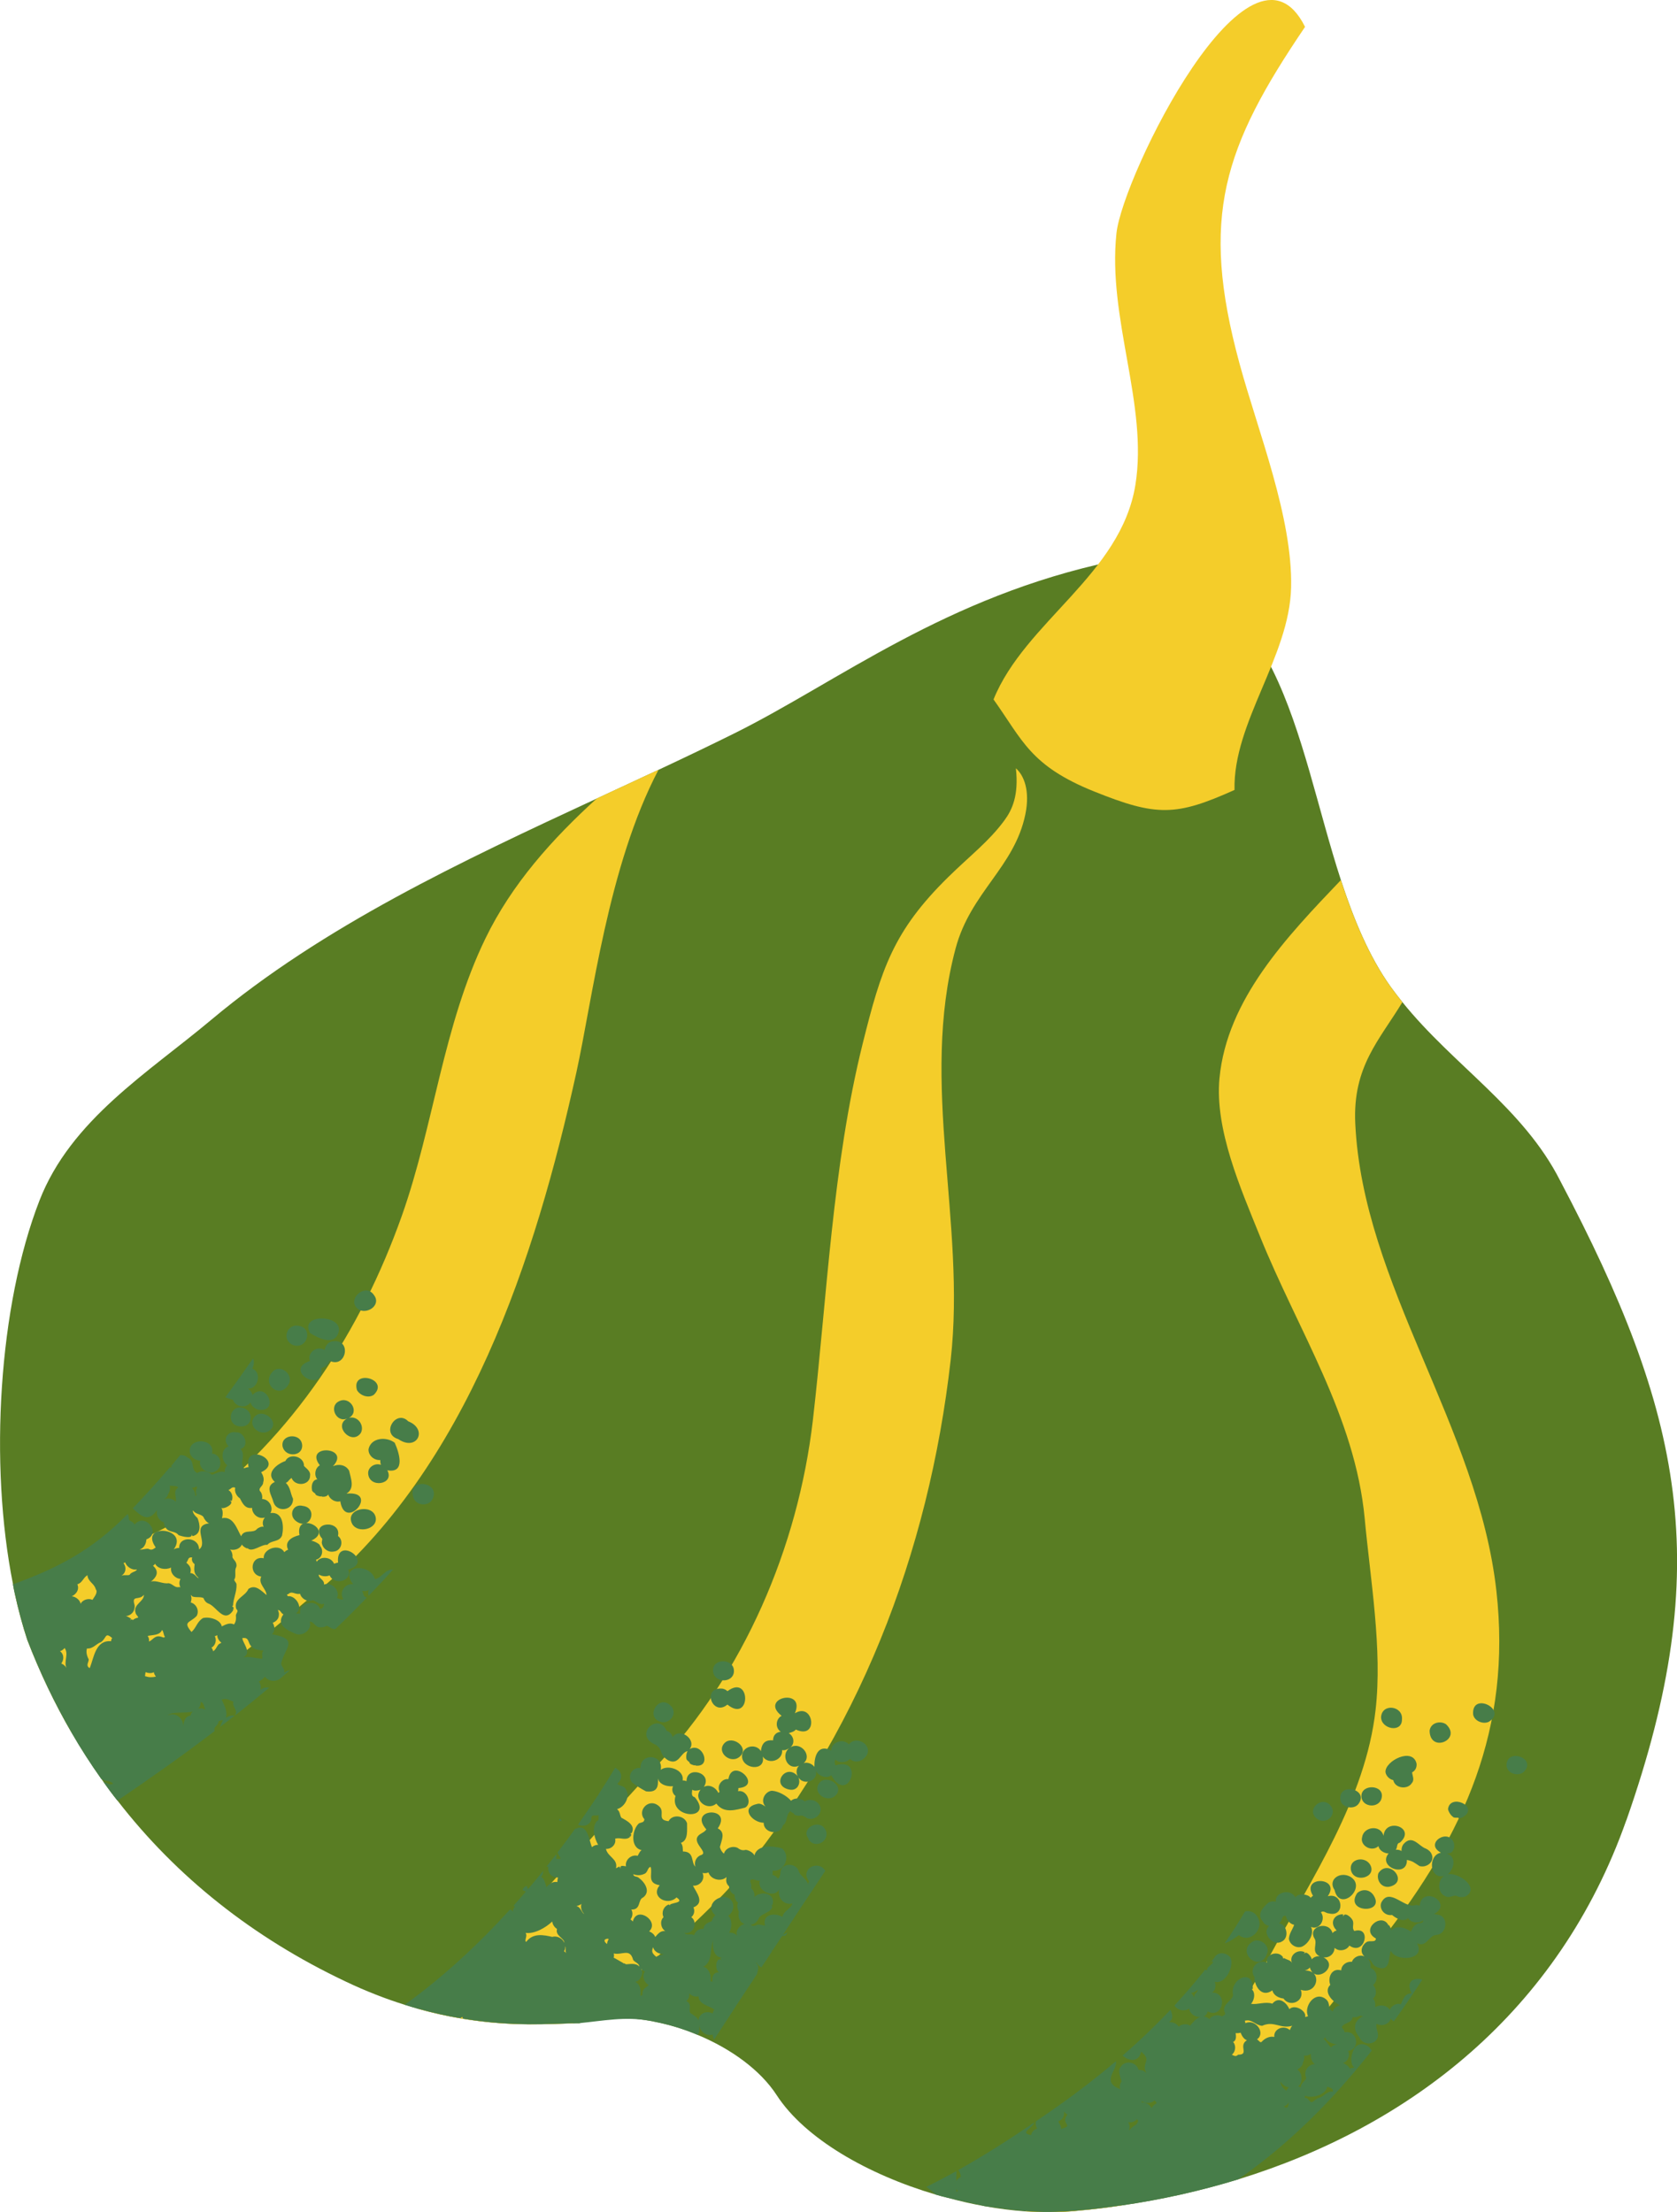 <?xml version="1.0" encoding="UTF-8"?> <svg xmlns="http://www.w3.org/2000/svg" id="Layer_2" viewBox="0 0 610.35 805.25"><defs><style> .cls-1 { fill: #477d49; } .cls-2 { fill: #f4cd2a; } .cls-3 { fill: #597d23; } </style></defs><g id="Layer_3"><g><path class="cls-3" d="M591.9,662.58c-24.67,70.02-79.18,111.59-141.23,130.71-13.81,4.24-27.96,7.39-42.29,9.48h-.04c-5.21.79-10.47,1.44-15.69,1.88-.71.11-1.36.16-2.06.23-3.89.36-7.99.38-12.12.25-.62-.03-1.25-.03-1.81-.09-1.2-.05-2.38-.01-3.56-.11-4.87-.34-9.81-.97-14.79-1.88,0,0-.08-.03-.12-.04-4.4-.76-8.85-1.8-13.23-3.01-1.46-.33-2.93-.74-4.4-1.16-24.72-7.3-47.59-20.37-57.87-36.18-5.97-9.2-16.69-16.91-28.69-21.91-5.13-2.18-10.45-3.79-15.79-4.83-.53-.14-1.04-.23-1.55-.31-9.17-1.65-18.19-1.53-25.8.86-.71-.02-1.49.02-2.35.04-8.28.19-22.05,1.31-40-1.67-.35-.03-.68-.1-1.02-.17-4.75-.79-9.8-1.91-15.08-3.38-1.67-.49-3.38-.99-5.08-1.53-6.81-2.13-13.98-4.88-21.53-8.48-33.75-15.98-61.59-38.14-83.03-65.85-1.79-2.23-3.5-4.53-5.16-6.9-.25-.31-.46-.61-.69-1h-.04c-3.83-5.42-7.46-11.03-10.82-16.87-6.16-10.62-11.55-21.91-16.11-33.76-1.75-5.32-3.28-11.01-4.58-16.98-.22-1.06-.47-2.14-.63-3.23-8.75-43.74-5.23-101.42,9.61-139.65,11.44-29.44,39.53-46.53,62.49-65.79,40.77-34.16,91.06-57.7,140.37-80.59,7.54-3.5,15.02-6.97,22.47-10.45,9.37-4.39,18.63-8.82,27.74-13.34,37.68-18.75,76.7-49.78,137.79-62.63,60.9,2.39,66.13,64.76,82.83,116.14,4.67,14.27,10.2,27.73,18.09,38.8,1.4,1.92,2.82,3.8,4.3,5.62,18.52,23.02,43.98,38.47,57.39,64.97,44.58,84.6,56.67,140.09,24.1,232.83Z"></path><path class="cls-2" d="M449.31,287.55c-.6-24.54,20-48.43,20.59-73.7.59-25.57-12.07-56.82-18.8-81.61-14.51-53.38-5.74-78.73,23.88-122.46-19.95-40.03-66.41,54.32-68.64,75.11-3.33,31.07,11.61,62.5,6.88,91.67-5.28,32.55-40.2,49.8-51.62,78.04,10.59,14.84,13.33,24.13,36.59,33.49,22.77,9.17,29.83,9.03,51.13-.55Z"></path><path class="cls-2" d="M502.81,706.24c-23.92,30.6-43.31,56.44-74.07,80.86-5.88,4.66-12.79,10.12-20.37,15.67h-.04c-5.89.91-11.83,1.6-17.75,2.11-5.56.5-11.44.49-17.48.06,7.71-4.11,15.07-8.26,20.91-12.7,28.46-21.67,51.16-48.88,68.12-80.27,15.18-28.06,34.84-57.12,38.52-89.56,2.53-22.11-1.91-47.44-3.96-69.65-3.52-37.31-24.26-68.32-38.27-103.11-6.79-16.85-16.39-38.53-14.58-57.25,2.78-28.67,24.39-51.31,44.17-72.03,4.67,14.27,10.2,27.73,18.09,38.8,1.4,1.92,2.82,3.8,4.3,5.62-8.23,13.67-18.13,23.36-17.15,44.12,2.75,58.77,44.68,110.26,51.37,170.22,5.61,50.11-11.71,88.6-41.82,127.12Z"></path><g><path class="cls-1" d="M453.13,695.77c-2.33,3.97-4.82,7.83-7.43,11.6,1.85-.57,3.77-1.93,5.19-2.98,4.06,3.26,9.31-2.32,6.92-6.3-.91-2.09-2.96-2.73-4.68-2.33Z"></path><path class="cls-1" d="M522.65,704.3c4.05-.03,4.81-7.04.43-7.35-.31-.15-.87-.21-1.23-.2,7.36-3.88-4.17-10.78-5.19-3.05-.41-.23-1.27-.35-1.68-.22-3.83,1.33-9.28-6.67-12.24-.96-.93,2.28,1.19,4.99,3.91,4.54,1.32,1.13,4.06,2.8,5.8,1.15,1.18,1.8,4.04,2.07,5.57.76-.13,1.03-.7.97-1.64,1.09-1.49.43-2.37,1.79-2.87,3.09-1.98-1.54-5.46-2.52-7.21-.43.03-.62-.4-1.44-.76-1.97l-.17.12c-2.43-5.06-10.51,1.57-4.6,4.74-.05,1.69-2.34.54-3.42,1.33-1.68,1.08-2.63,3.58-.73,5.22-1.82-.85-4.04.26-4.58,1.96-1.98-.24-3.86,1.18-3.9,3.1-3.68-1.05-4.96,2.91-3.98,5.27-2.7,2.61.97,6.4,3.7,7.47-1.25.11-2.47,1.03-2.78,2.18-2.02-.92-.73-2.81-2.4-4.33-4.05-3.47-8.35,2.59-6.6,6.11-.5,0-1.27.68-1.02-.17.05-1.96-3.86-4.3-5.81-2.41-.58-1.68-3.55-5.18-6.18-2-2.62-.86-5.36.44-7.74.06,1.06-1.25,1.61-3.48.62-4.9-.21-.16-.52-.58,0-.5.26-7.9-8.57-3.64-7.16,2.28-.4,2.2-4.64,3.42-2.84,6.65-.21.6-.72.78-1.26,1.05-1.22-.87-3.91-.37-4.43.98-.53-.41-1.65-1.06-2.35-.99.86-.15,1.55-.99,1.58-1.83,5.61,2.97,7.64-6.92,1.61-6.85,1.3-.76,1.53-2.61,1-3.92,3.9,1.04,7.05-5.46,5.81-8.63-1.12-1.82-3.97-2.41-5.47-.81-.6.83-1.18,1.61-1.77,2.4.28-.17.53-.36.75-.6.32,1.55-2.23,1.79-2.12,3.53-.23-.12-.45-.25-.66-.32-3.58,4.51-7.33,8.87-11.22,13.09,1.03,1.57,3.39,2.39,5.37,1.09.21,1.87,2.24,3.25,4.11,3.04-1.55.45-2.81,2.03-3.75,3.19-1.13-.88-3.2-.61-4.16.36-.92-1.22-1.86-1.63-3.56-1.64,1.77-1.09,1.25-2.98.57-4.52-5.53,5.85-11.36,11.42-17.44,16.68,2.24,2.08,5.92,2.63,6.74-1.44,4.19,3.47-.01,3.68,1.88,7.79-.68-.77-1.78-1.2-2.79-1.15-.78-2.92-5-3.71-6.58-.97-1.17,1.3.16,4.09.38,5.25-.63.77-.81,1.83-.46,2.76-7.21-2.76-.9-6.87-1.6-10.16-6.66,5.64-13.59,11.01-20.72,16.04-2.75,1.97-5.56,3.87-8.38,5.81-.21.87,0,1.93.48,2.64-1.06.35-2.12,1.2-2.21,2.38-4.37-.75.3-2.41,1.21-4.66-8.87,6.04-18.15,11.99-27.74,17.38.53.81.92,1.49.92,2.52-.73.29-1.32.84-1.64,1.5l.04-3.62c-3.61,1.98-7.28,3.9-10.92,5.74,1.18.86,2.3,1.78,3.39,2.79,5.82,1.74,11.86,2.71,17.64,4.17.04.01.12.04.12.04,11.39,1.34,17.77,3,34.33,1.59,5.22-.44,10.48-1.09,15.69-1.89h.04c14.33-2.08,28.48-5.22,42.29-9.46,18.66-12.94,34.54-28.99,48.57-46.85-1.01-2.01-3.78-3.33-5.83-1.43-1.47,1.65-2.5,5.92-.49,7.64-.54,0-1.28.19-1.69.36-.28-1-1.55-1.61-2.42-2.09,1.78-.46,2.66-2.76,1.84-4.39,4.58-.53,3.45-7.65-1.25-6.76-.12-.67-.63-1.29-1.08-1.81.73-1.86,3.64-1.3,3.97-3.7.75.17,1.78.03,2.37-.48l.09.12c.35-.37.88.04,1.34.01-3.51,1.7-3.78,4.84-1.31,7.67,1,2.82,5.29,3,6.5.41.83-1.87-.74-3.44-.28-5.3,1.96,1.08,4.67.13,5.16-1.94.25.45.68.77,1.12,1.06,3.56-4.96,7.02-10.05,10.38-15.22-2.72-.85-6.26.31-3.89,5.03-2.64-.02-3.11,2.25-3.94,3.98-1.51-.7-3.44.61-4.05,1.97-1.04-1.8-3.72-1.96-5.34-.91.29-.98.04-2.45-.74-3.17,1.52-1.14,1.33-3.58.04-4.92,1.95-1.48,1.74-5.28-.97-6.26.25-1.12-.11-2.55-1-3.35,1.48.24,1.5,2.27,3.03,2.93,5.49,2.44,4.4-3.37,5.4-5.76,1.83,4.05,12.47,3.41,9.73-2.29l-.2.06c.38-.05.07-.34,0-.54,3.46,1.69,4.19-2.77,6.93-3.03ZM434.71,726.62c-.03.08-.04.26-.1.42-.36-.66-.46-1.01-1.1-1.64.91-.04,1.68-.45,2.36-1.11.33.61-1.25,1.41-1.17,2.33ZM348.04,797.83l.03-.98c.14.23.33.47.57.69-.22.1-.38.18-.59.29ZM386.17,774.93c.23-1.31-1.05-2.02-.85-2.85,1.45-.44,2.24-2.19,1.9-3.43.27.27.94.91,1.29,1.07-2.87,3.5,2.8,3.84-2.34,5.21ZM413.59,773.28c-.96.57-2.09,1.39-2.75,2.37.39-.99.35-2.17-.22-3.13,1.15.17,2.4-.2,3.11-1.08,1.03.53.23,1.16-.14,1.84ZM415.54,765.29l.03-.48c1.48,1.05,3.48.84,4.67-.27.17.42.97.7.54,1.17-.66.35-1.27.95-1.66,1.67-.63-1.29-2.15-2.22-3.59-2.09ZM468.97,765.41l.14-.4c-.23,1.18-.17,3.08-1.86,1.74.71-.25,1.32-.71,1.72-1.34ZM448.34,747.95c1.63-1.46,1.4-3.65.45-4.69,1.29-.5,1.06-2.15.94-3.22.59.11,1.21.01,1.8-.14.43,1.09,1.09,2.31,2.28,2.76-3.26,2.02,1.05,5.26-3.21,5.26-.83.84-1.31.4-2.25.03ZM469.45,738.96c-2.22-2.02-6-.42-5.66,2.49-1.71-.37-3.45.51-4.54,1.71-.61.73-1.2-.68-1.79-.8,3.38-2.38-.62-7.67-4.2-5.9-.06-.34-.06-.6-.23-.89,2.6-.76,3.87,1.65,6.33,1.83,4.33-2,6.61,1.26,10.96-.02-.34.33-.75,1.13-.86,1.59ZM465.95,757.9c.08.03.21.03.29.06.67,1.04,1.74,1.72,2.86,1.84-.37.28-.77.81-.93,1.25-1.23-.87-1.79-1.7-2.23-3.15ZM475.39,756.32c.02.99-2.29,2.08-1.92,3.6-.28-.23-.63-.4-.99-.52.97-.61,1.32-2.01,1.19-3.05l-.05.03c.15-.57-.1-2.05-1.48-3.12,1.09-.43,1.96-1.39,2.12-2.63.4-.63.53-1.66.34-2.4.79.18,1.84-.13,2.46-.63.01,1.13.14,2.97,1.53,3.76-2.41-.03-4.31,2.59-3.2,4.95ZM483.03,759.54c1.12.52,2.14.43,2.11,1.81-2.3-.35-3.38,2.11-5.49,2.37-1.88,1.01-2.05,2.57-3.71.2-.23-.12-.83-.33-1.1-.33.1-.15.17-.61.13-.76,2.68,1.2,7.75-.46,8.05-3.28ZM486.88,744.13c-.87.06-1.9.42-2.4,1.1-1.2-.82-1.49-2.18-2.78-2.98l.05-.03c.17-.12.49-.5.61-.73.17,1.58,2.99,2.78,4.52,2.64Z"></path><path class="cls-1" d="M473.65,771.12c0-.3-.1-.52-.16-.78.37,0,.94-.17,1.27-.32-.1.59,1.4,1.33,1.01,1.77-.52-.57-1.43-.62-2.12-.66Z"></path><path class="cls-1" d="M499.08,732.77c-.05.48-.1.78.02,1.36-.39-.2-1.25-.44-1.68-.45.78-.22,1.2-.89,1.8-1.33l-.14.42Z"></path><path class="cls-1" d="M494.19,727.51s-.17.05-.2.09l.14-.25s.17.12.06.16Z"></path><path class="cls-1" d="M491.31,720.82c1.57-.24,3.76.87,2.24,2.3-.78-.71-1.23-2.02-2.44-2.35l.2.05Z"></path><path class="cls-1" d="M489.47,729.98v.21c-.21-.08-.41-.15-.65-.2l.71-.16-.05.15Z"></path><path class="cls-1" d="M450.39,753.99c.14.09.29.11.43.18-.44.3-1.04.43-1.5.89.04-.51.27-1.12.72-1.41.13.1.21.25.35.34Z"></path><path class="cls-1" d="M418.49,755.89c-.09.11-.18.22-.32.27-.09-.28-.22-.55-.37-.8.21.21.44.38.7.54Z"></path><path class="cls-1" d="M438.52,776.7c.35.07.94.1,1.28,0-1.52,1.44-3.09,3.78-2.21,5.92-.17-.06-.47-.18-.66-.17,0-2.81-1.15-3.89,1.59-5.75Z"></path><path class="cls-1" d="M398.98,774.69c-1.38-.35-2.94.26-3.67,1.29-.09-.58-.38-1.49-.83-1.93,1.46.57,3.38-.05,4.15-1.31-.07.56,0,1.24.36,1.95Z"></path><path class="cls-1" d="M364.41,788.1c0,.37.06.7.15,1.03-.6-.49-1.58-.58-.91-1.41.16.12.57.31.77.38Z"></path><path class="cls-1" d="M389.67,796.81c-1.06.47-1.89-.53-2.99-.46.15-.14.13-.36.2-.54,1.36.04,6.5.44,2.79,1Z"></path><path class="cls-1" d="M379.68,795.87c-.21.26-.47.38-.82.41.28-.11.53-.26.82-.41Z"></path><path class="cls-1" d="M376.64,797.31c-.19.28-.45.44-.8.32-.02-.76.91-.79,1.57-.88-.27.17-.56.32-.77.56Z"></path><path class="cls-1" d="M368.2,791.84c-.33.14-.66.29-.94.51-.03-.16-.07-.51-.15-.66.36.14.72.22,1.09.15Z"></path><path class="cls-1" d="M382.84,787.02c-.55.48-.92,1.27-1.1,1.94-.58-.81-.15-2.5.8-2.89.04.1.11-.02.18-.04-.03.34.45.81.13.99Z"></path><path class="cls-1" d="M422.27,793.83c.19.82.75,1.94,1.52,2.41-1.76,1.5-2.68-4.62-1.52-2.41Z"></path><path class="cls-1" d="M416.13,780.67c.24-.12.36-.41.6-.49-.15.62-1.33,2.52-2.1,1.88.62-.32,1.16-.78,1.5-1.39Z"></path><path class="cls-1" d="M389.07,782.24c.23.09.46.15.7.2-.89.2-1.26,1.14-2.01.37.4-.05,1-.32,1.31-.57Z"></path><path class="cls-1" d="M450.29,779.77s0-.02,0-.03h.04s-.04.03-.04.03Z"></path><polygon class="cls-1" points="426.64 781.84 426.68 781.75 426.73 781.83 426.64 781.84"></polygon><path class="cls-1" d="M426.48,778.99s-.02.06-.02.09l-.04-.08h.06Z"></path><path class="cls-1" d="M410.33,776.72c-.18.19-.2.46-.31.68-.14-.08-.27-.13-.4-.19.29-.15.63-.51.82-.76-.03.09-.08.18-.1.28Z"></path><path class="cls-1" d="M451.13,767.72c.47-.04,1-.13,1.45-.21.37,2.45-1.3,1.99-2.11.03.22.06.43.16.67.18Z"></path><path class="cls-1" d="M447.46,764.24c.14-.04.27-.09.41-.14,0,.1,0,.19,0,.29-.14-.06-.28-.1-.41-.14Z"></path><path class="cls-1" d="M463.37,767.61c-.22.32-1.37-.57-1.68-.86,1.19.07,1.95-.73,3.02.06-.51.19-.98.45-1.34.81Z"></path><path class="cls-1" d="M465.31,773.96c.97.15,1.93-.98,2.42-.55-.83.62-1.49,1.67-1.28,2.72-1.28-.28-1.99.65-2.94-.56.85-.33.81-1.89,1.8-1.61Z"></path><path class="cls-1" d="M453.39,760.8s.05.42-.04.4c.03-.09-.08-.32.04-.4Z"></path><path class="cls-1" d="M407.34,766.5c-.04.12-.06.39-.06.52-.5-.02-1.95-.4-1.59.51l-.2-.4c-.42.09-1.38.92-1.63.21.81-1.26,2.24-.1,3.49-.83Z"></path><path class="cls-1" d="M477.62,742.56c-.05.04-.1.1-.15.14-.1-.1-.19-.19-.3-.28.13-.15.29.09.45.14Z"></path><path class="cls-1" d="M438.09,769.76s.11.38.11.36c-.05,0-.3.1-.35.12.09-.15.17-.31.24-.48Z"></path><path class="cls-1" d="M423.38,743.93c.13-.48.14-1,.05-1.52.22.18.69.43.96.52-.44.27-.77.62-1.01,1.01Z"></path><path class="cls-1" d="M470.93,742.6c.23.13.77.4,1.04.42-.12.14-.29.46-.33.63-.36-.24-.75-.42-1.17-.53.05-.11.29-.55.28-.67l.18.15Z"></path><path class="cls-1" d="M426.13,756.86c.14.06.29.04.43.09-.25.24-.44.49-.58.73-.51-.17-.41-.98.15-.82Z"></path><path class="cls-1" d="M428.14,742.78l-.35-.15c.3-.16.54-.33.75-.51.2.31.4.58.59.76-.33-.07-.66-.11-.99-.1Z"></path><path class="cls-1" d="M519.74,696.93c.31.06.92.06,1.23,0-.7.13-1.51.37-2.06.84,0-.13.09-1.03-.02-1.12.28.12.56.18.85.28Z"></path><path class="cls-1" d="M505.63,686.78c7.44-1.64-.19-10.63-3.95-4.95-.82,2.32.91,5.42,3.95,4.95Z"></path><path class="cls-1" d="M498.73,678.86c-1.85-3.34-7.55-2.38-7.1,1.57.78,5.22,9.54,3.2,7.1-1.57Z"></path><path class="cls-1" d="M510.74,671.36c-.32.44-.72,1.26-.64,2.41-.65-.41-1.33-.51-2.11-.46.76-.88.15-2.34,1.5-2.58,6.19-5.48-5.33-9.34-5.95-2.48-1.04-4.17-7.27-3.41-7.81.57-.78,2.98,3.49,5.49,5.98,3.16.21,1.56,2.12,2.69,3.68,2.68-4.17,4.95,6.85,9.07,6.65,2.35,2.22.44,2.61.97,4.59,2.24,2.69.76,5.64-1.68,4.42-4.33-.35-.88-1.22-1.64-2.11-2.03-2.56-.82-4.96-5.41-8.2-1.54Z"></path><path class="cls-1" d="M483.26,690.22c4.91-7.06-9.99-7.59-5.38-.15-.34.2-.6.42-.84.74-.92-1.35-4.42-1.89-5.61-.14-1.6-3.43-7.67-1.84-7.05,1.56-.81-.24-1.9-.07-2.65.25-2.17,1.85-4.45,4.43-2.09,6.95.42,1,1.59,1.49,2.26,1.64-2.87,2.46,1.36,7.61,4.59,5.67,2.95-1.4,1.79-6.47-1.07-6.65,1.48-.52.84-3.08,2.59-2.69.21,1.47,1.46,2.93,3.01,3.24-.6,1.72-1.81,3.15-1.93,5.08.28,2.03,2.57,3.58,4.65,2.91,2.33-.9,4.76-4.68,3.4-7.22,3.23,1.3,5.47-2.96,3.6-5.35,1.11-.74,1.71.37,2.91.42,5.98,1.53,5.33-7.76-.4-6.24Z"></path><path class="cls-1" d="M477.28,695.31s-.04-.11.02-.14l-.02.14Z"></path><path class="cls-1" d="M485.71,687.94c1.96,8.45,12.16-1.12,5.66-4.85-3.81-2.02-8.2,1.19-5.66,4.85Z"></path><path class="cls-1" d="M504.25,645.04c.17,1.35,1.46,2.68,2.83,2.92.66,3.12,5.26,3.49,6.71,1.15,1.18-1.27.19-2.85.16-3.98,1.21-.61,1.76-1.9,1.61-3.18-1.41-6.08-11.52-.99-11.31,3.09Z"></path><path class="cls-1" d="M461.36,710.44c.36-2.5-2.44-4.72-4.93-3.97-7.47,3.71,2.65,12.66,4.93,3.97Z"></path><path class="cls-1" d="M479.59,662.23c3.13,1.96,6.87-1.5,4.99-4.55-3.15-4.76-9.86,1.22-4.99,4.55Z"></path><path class="cls-1" d="M460,687.82h0s0,0,0,0Z"></path><path class="cls-1" d="M487.79,654.76c.19,3.31,5.03,4.18,6.69,1.8,3.79-5.17-6.98-7.94-6.69-1.8Z"></path><path class="cls-1" d="M492.92,702.9c-.94-1.04-.18-2.22-.47-3.44-.22-1.42-3.34-3.85-3.52-1.76l-.14-.9c-3.27-.01-5.08,3.14-2.31,5.89-.54.13-1.17.54-1.5.96-1.28-4.62-8.95-2.56-6.7,1.72,1.57,2.07-1.37,5,2.03,6.72-1.04-.09-2.15.24-2.9,1.11-.1-1.02-2.12-3.47-2.75-1.9l.16-.71c-2.7-1.29-5.85,1.34-4.54,4.04-.44-1.19-2.16-1.29-2.89-1.9-.07.34-.79-.05-.4-.27-1.77-2.68-6.56-1.15-5.89,1.96-3.35-1.61-6.68,2.31-4.54,5.21-.07,3.07,2.52,7.78,6.53,4.86.42,1.9,2.4,2.8,4.04,2.97,2.32,3.41,7.83,1,6.3-3.16,4.76,1.56,7.03-3.58,4.71-5.96,3.08,2.01,8.54-3.15,3.55-5.86,2.24.28,3.97-1.36,4.03-3.46.42.33.93.68,1.52.8,1.55.31,3.17-.34,3.88-1.62,5.63,3.97,8.25-7.25,1.79-5.31ZM474.89,717.27c.67-.13,1.46-.57,1.83-1.12.26.94.69,1.63,1.22,2.04-.65-.58-1.69-.94-3.05-.92Z"></path><path class="cls-1" d="M470.97,715.78l-.18.05c-.04-.15-.1-.29-.15-.43.09.13.22.26.34.38Z"></path><path class="cls-1" d="M520.31,629.99c.13,8.32,11.98,3.22,5.96-2.37-2.09-1.38-5.59-.58-5.96,2.37Z"></path><path class="cls-1" d="M481.27,682.18s0,0,0,0h0Z"></path><path class="cls-1" d="M502.89,654.25c.82-4.74-7.54-4.93-7.39-.4.09,4.19,6.71,4.6,7.39.4Z"></path><path class="cls-1" d="M527.01,658.48c.19,1.03.85,2.1,1.69,2.8.03-.05.06-.07.11-.03l-.05.07c.39.45,1.38.35,1.89.31.31.58,1.82-.13,2.21-.48-.12-.09-.02-.15.07-.2l.08.1c4.86-3.75-5.25-8.18-5.99-2.57Z"></path><path class="cls-1" d="M536.14,623.97c.34,2.45,3.56,3.75,5.66,2.8,7.23-4.37-6.17-11.19-5.66-2.8Z"></path><path class="cls-1" d="M493.89,689.18c-4.75,7.34,11.17,7.62,5.68.22l-.02.02c-1.63-1.96-4.28-1.66-5.67-.24Z"></path><path class="cls-1" d="M502.64,625.04c.02,4.38,7.66,5.9,7.61.81.45-4.93-7.25-6.01-7.61-.81Z"></path><path class="cls-1" d="M548.31,642.38c-.12,3.3,4.64,4.56,6.51,2.35,4.26-4.82-6.24-8.45-6.51-2.35Z"></path><path class="cls-1" d="M527.9,675.41c-.26-.23-1.06-.56-1.38-.68h0c2.3.03,3.01-1.78,2.69-3.67-1.79-6-11.13-.06-4.77,3.32-4.83.91-4.22,9.83,1.15,8.47-2.38,1.38-2.49,6.21.37,7.34,1.45.96,2.88-.45,4.15-.1.9.6,2.18.56,3.16.28,5.71-3.04-2.45-8.96-6.35-8.12,1.79-1.53,3.1-4.89.99-6.84Z"></path></g><path class="cls-2" d="M266.22,686.3c-5.7,6.6-31.24,31.79-57.72,50.2-10.63.23-30.2,2.03-56.1-5.22,32.99-25.04,58.02-58.08,86.65-88.54,31.5-33.45,51.37-79.2,56.8-125.8,5.16-44.77,7.11-92.71,18.1-136.94,6.79-27.28,11.13-41.05,31.13-60.71,8.15-8,14.8-12.97,20.44-20.62,2.88-3.9,5.32-9.18,4.21-19.01,2.88,2.49,5.24,8.05,3.45,16.76-3.96,19.27-19.92,28.31-25.39,48.82-13.17,49.36,3.84,99.73-1.78,149.72-7.94,70.2-33.66,137.66-79.78,191.33Z"></path><g><path class="cls-1" d="M241.48,626.94c2.7-.17,4.69-2.87,3.16-5.43-4.67-6.06-10.84,4.49-3.16,5.43Z"></path><path class="cls-1" d="M263.05,614.68c-7.87-.81-3.74,10.38,1.69,5.79,8.61,6.98,8.62-11.35.02-4.87-.45-.41-.99-.76-1.71-.91Z"></path><path class="cls-1" d="M263.58,634.6c-2.99,3.37,2.61,7.88,5.85,4.64,3.32-3.25-3.01-7.82-5.85-4.64Z"></path><path class="cls-1" d="M291.32,660.94c1.23-.38,1.88.95,3.06,1.08,2.91.58,5.55-2.77,3.72-5.19-1.05-1.63-3.52-2.21-5.14-1.12-1.45-1.18-3.67-1.49-5.06-.22-1.43-1.73-4.51-3.52-6.97-3.65-2.36.17-4.45,3.53-2.3,5.77-.82-.51-2.04-1.4-3.18-.93h0c-6.15,1.32-1.71,6.75,2.5,6.81-.1,3.8,6.01,4.85,6.99.94,1.91-1.37.83-3.61,2.77-5.21,0,.35,1.03.78,1.26.93-.08.64,1.63.87,2.18.79-.05-.14.07-.13.17-.13v.13Z"></path><path class="cls-1" d="M259.5,608.16c.24,4.54,7.19,4.63,7.6.46.45-4.94-7.66-5.33-7.6-.46Z"></path><path class="cls-1" d="M304.17,653.48c3.42-3.48-3.69-8.03-6.16-4.22-2.33,3.5,3.16,7.32,6.16,4.22Z"></path><path class="cls-1" d="M242.63,630.04c-3.05-7.13-12.33,1.59-4.08,5.02,2.95,1.79,1.06,3.46,4.65,5.71,3.91,1.89,4.4-2.76,7.03-3.37-.37.73-.54,1.68-.46,2.52.05-.01.1-.01.1.05h-.09c-.05.59.77,1.19,1.18,1.5-.2.62,1.45,1.14,2.01,1.17-.02-.15.09-.12.2-.09l-.02.13c6.05.77,2.62-8.7-2.16-6.01,2.68-3.49-3.62-8.09-6.21-4.3-.16-1.1-1.03-2.03-2.14-2.34Z"></path><path class="cls-1" d="M295.89,670.97c3.1,1.18,6.11-2.21,4.51-4.98-2.25-4.23-9.28-.37-6.05,3.41l-.16.1c.18.27.67.98,1.7,1.47Z"></path><path class="cls-1" d="M254.11,653.48c.06,3.09,3.89,5.33,6.61,3.04,2.78,3.78,7.19,2.25,10.46,1.46,2.71-1.45.74-6.61-2.57-5.98.09-.38.16-.76.11-1.13,9.24-.74-2.27-11.52-3.61-3.27-1.95-.23-3.7,1.62-3.51,3.48-.01.66.65,1.24-.17,1.52-.86-1.9-3.27-3.27-5.26-2.15,3.37-5.22-6.33-7.91-6.3-2.1-.48-.19-.96-.28-1.44-.29.75-3.71-5.22-5.91-7.95-3.85,1.04-5.84-7.49-6.18-7.36-.68-3.02-.31-5.05,2.95-3.05,5.3,1.62,1.28,3.27,2.3,5.06,3.23,5.24.69,4.25-3.32,4.35-5.88-.49,3.03,2.78,4.24,5.48,4.02-.56,1.15-.22,2.72.89,3.53-2.46,8.41,14.11,9.08,7.03.47-1.47-.37-1-1.67-.94-2.74.77.57,2.2.31,3.02.01-.39.49-.73,1.09-.84,1.99Z"></path><path class="cls-1" d="M270.08,638.93c-.39,5.03,8.71,6.19,7.52.46,2.19,3.18,7.43,1.32,7.05-2.34,1.09.2,2.04-.34,2.91-.92-3.6,2.17-1.19,8.58,3.26,6.58-1,.92-1.16,2.6-.5,3.8-4.34-4.96-10.05,3.45-3.04,4.9,3.05.65,4.48-2.54,3.09-4.81,1.74,3.72,7.81,1.69,6.49-2.16.79,1.9,3.89,3.24,5.68,1.76,6.14,11.1,12.41-7.07,1.54-3.58-.34-.85-.39-1.31-.06-2.12,1.51,1.41,4.12,1.19,5.35-.29,2.76,2.93,8.07-1.19,6.13-4.46-.98-2.12-4.87-3.22-6.52-.77-2.1-2.39-6.55-.83-6.43,2.23-5.06-2.62-6.24,2.46-6.14,5.93-.92-1.18-2.47-1.76-3.9-1.38,3.19-2.68-1.07-8.03-4.87-5.69,1.55-1.24,1.59-3.81-.57-5.2.91-.31,1.99-.5,2.56-1.31,8.41,3.9,6.59-10.13-.33-5.92,4.07-9.47-13.27-5.64-4.82.92-2.16,1.12-2.43,4.38-.32,5.8-1.86.2-2.83,1.51-2.78,3.13-2.49-.2-4.12.67-4.44,3.94-1.71-2.86-6.45-1.99-6.86,1.5Z"></path><path class="cls-1" d="M293.49,682.35c-.02.85.49,1.83,1.03,2.47-.29.31-.34.73-.38,1.22-.31-1.81-2.83-3.22-3.38-4.76-.66-2.88-5.15-3.4-6.47-.76-.44,1.28-.09,2.35-1.14,3.29-.49-.66-1.18-1.13-2.04-1.38.14-.4.13-1.03.07-1.5,4.13.53,6.82-5.05,3.51-8.08-3.33-1.02-9.13-1.5-10.13,2.56-.35-1.2-2.95-2.37-3.49-1.97-1.13.15-1.78-.17-2.67-.84-1.95-.85-4.38.19-4.91,2.12-.61-.3-1.79-2.23-1.37-2.81.51-2.11,2.03-4.95-.89-6.37,5.69-8.13-11.08-7.42-4.16.36-.6.96-1.54,1.22-2.45,1.89-3.55,2.72,3.46,6.36.61,7.44-1.8.54-2.71,2.52-2.14,4.24-1.71-1.54-.21-5.5-4.55-5.53-.02-.99.01-2.24-.72-3.12,2.81-1,2.16-4.82,2.24-7.13-.92-2.92-5.37-3.43-6.74-.76-4.8-.54-.6-3.58-3.95-5.85-3.46-2.45-7.53,2.06-4.83,5.15-.13,1.17-.91,1.08-1.94,1.44-2.44,1.99-3.49,8.8.92,9.79-.69.44-1.06,1.38-1.43,2.06-1.77-.48-3.6.68-4.14,2.25-.18.52-.23,1.04-.1,1.58-1.29-.18-2.3-.48-1.96.85l-.45-.78-1.25.64c.79-3.45-3.03-4.1-3.66-7.06,2.06.13,3.83-1.73,3.34-3.69,1.85-.66,3.72.79,5.43-.64-.07-.07-.28-.23-.12-.31l.24.22c.22-.24.21-.6.39-.85-.34.06-.34-.7.07-.47,1.55-2.79-1.6-4.46-3.72-5.6-.57-.69-.47-2.41-1.62-3.12,2.96-.77,5.03-4.81,3.12-7.45-.63-1.16-2.54-.97-2.96-1.83,2.56-2.35,1.23-4.74-.82-5.81-1.95,3.32-4.02,6.56-6.15,9.86.07.07.04.15.1.22-.09.01-.15.04-.23.01-2.35,3.54-4.75,7.11-7.23,10.65,1.81.85,4.23.34,4.85-1.82-.19-2.18,1.09-1.33,2.71-1.62-.33.83.37,1.79-.71,2.18-1.94,2.25-.95,6.13.48,8.61-.75-.04-1.56.22-2.26.83-1.1-2.53-1.54-8.93-5.96-6.64-.01-.09-.05-.11-.06-.2-2.15,2.98-4.29,5.92-6.57,8.86.05-.03.09-.01.14,0,.42,1.63,2.33,2.6-.63,2.21.18-.52.2-1.1.09-1.68-1.16,1.53-2.37,3.09-3.57,4.6.14,0,.51-.05.66-.09-.27,2.6,1.32,3.96,3.59,4.02-.19.16-.27,1.43-.3,1.65-1.74-.42-3.24.94-3.96,1.86-.38-1.25-.78-3.46-2.04-3.71.73-.69.86-1.45.86-2.22-1.8,2.21-3.63,4.4-5.47,6.59-.29.31-.52.58-.8.89-1.45,1.74-2.99,3.45-4.53,5.17.17.15.36.26.53.41-.54.4-.79,1.12-.7,1.78-.28-.37-.64-.62-1.07-.82-11.74,12.91-24.55,24.77-38.34,34.68,1.7.54,3.41,1.04,5.08,1.53,5.28,1.47,10.33,2.59,15.08,3.38.31-.12.55-.3.8-.49.05.24.12.44.22.66,17.96,2.98,31.72,1.86,40,1.67.86-.02,1.64-.06,2.35-.04,8.72-.84,16.62-2.51,25.8-.86.73.1.99.19,1.55.31,5.34,1.04,10.66,2.66,15.79,4.83.01-.04,0-.13-.02-.19.92-.98.44-2.32.44-3.48.3,2.26,2.54,4.34,4.98,3.52,0,.67.23,1.29.52,1.88,2.74-4.17,5.41-8.37,8.15-12.53-.03-.05,0-.13-.02-.19.05-.03.16-.08.21-.11,2.39-3.66,4.82-7.31,7.26-11,.28-1.34,1.04-2.74-.36-4.16l.06-.03s.05-.03.11-.05c.5.89,1.11,1.46,1.82,1.75,1.3-1.93,2.61-3.9,3.88-5.89-.11-.08-.16-.19-.27-.27.05-.03.04-.12.11-.19.08.16.19.24.25.31,1.2-1.78,2.38-3.62,3.58-5.41.11-.19.27-.4.38-.59,5.09-7.71,10.18-15.42,15.3-23.08-1.62-3.12-6.68-2.22-6.87,1.3ZM220.96,707.63c-.63-.4-1.29-1.21-.73-1.65.45-.25.85-.38,1.32-.17-.34.6-.59,1.19-.59,1.82ZM200.98,705.03c-3-.68-7-1.57-9.48,1.84-.8-.55.61-2.17-.21-3.3,3.24.49,7.4-1.93,9.69-4.14.12,1.08.8,2.12,1.75,2.72-.74,2.53,2.75,3.33,2.65,5.05-.64-1.66-2.7-2.69-4.42-2.16ZM205.28,710.25c.4-.49.46-1.19.45-1.82.39.81-.17,1.78.36,2.59-.21-.3-.48-.57-.81-.77ZM209.79,693.85c.55-.17,1.45-.44,1.82-.85-.36,1.31,0,2.7,1.02,3.67-.96-.33-1.19-2.52-2.84-2.82ZM230.47,682.19c1.33.55,2.79.51,4.08-.12,1.29-.5,1.1-2.4,2.26-2.5.79,2.52-1.5,5.9,3.31,6.66-3.52,4.08,2.7,7.76,6.1,4.44,3.37,2.2-2.6,1.8-2.5,2.95l-.26-.41c-1.94.68-2.81,2.8-1.97,4.66-1.4,1.31-1.08,3.89.63,5.06-1.75-.25-2.71,1.08-3.66,2.15-.3-.96-1.3-1.7-2.2-2.06,3.9-3.63-4.52-9.51-5.94-3.58-.25-.31-.53-.54-.85-.79.78-.94.95-2.5.3-3.58,3.62.17,2.28-3.61,4.3-4.39,2.91-2.18.57-5.68-1.82-7.32-.68-.37-1.77-.21-1.74-1.19ZM227.92,715.02c-.09.01-.96-.6-.94-.28-.07-.07-.13-.14-.16-.19-1.13-.62-2.31-1.38-3.49-1.97.21-.47.17-1.02.03-1.52,3.02.73,5.93-2.08,7.08,2.36.74.97,2.08,1.12,2.29,2.45-1.18-1.4-3.4-.95-4.82-.86ZM233.06,726.36c.26-1.39.11-2.92-.77-4.13-.23-.26-.72-.65-1.02-.8l.28-.17c1.18-.04,3.01-3,1.74-4.65.38.45.85.79,1.44,1.04-1.2,1.52-.38,3.95,1.35,4.91-.48.73-1.69.99-1.98,1.96-.54.66.11,2.28-1.04,1.84ZM238.87,712.3c-1.36-1.14-1.92-1.83-1.17-3.5.38,1.48,1.86,2.4,3.5,2.47.09-.01.23-.01.31.02-.81.66-1.96.35-2.64,1.02ZM259.39,732.91c-2.24-1.18-4.96-.06-5.19,2.56-.36-1.16-1.55-1.75-2.44-2.42-1.7-.68.36-3.11-1.53-4.39l-.44-.29c.85-.65,1.23-1.73,1.05-2.78.89.94,2.13,1.37,3.4,1.09.05,2.98,3.86,3.36,5.74,4.81-.3.35-.51.95-.58,1.42ZM259.84,705.91c-.19.29-.33.69-.37.95-.17,2.19.34,5.5,3.18,5.72-.09.01-.45.38-.52.22l-.08.11c.17.15.48.44.6.61-2.12-1.54-2.64,3.48-.92,4.48-2.01-.29-2.84,1.71-2.33,3.37-.19-.11-.66-.18-.84-.16.54-2.33-.91-5.16-2.66-5.28,3.94-1.91,2.19-7.77,3.97-10.03ZM268.2,704.58c-.69-.87-1.76-1.15-2.86-1.08,1.08-1.69,1.31-4.57-.29-6.16,2.76-1.87,2.49-6.41-1.34-6.88-3.66.08-6.76,3.72-3.36,6.74-.65.45-1.14,1.36-1.31,2.11-1.25.51-2.8.96-3,2.82-1.43-.27-3.07.82-3.41,2.32-1.08-.78-2.74.26-3.54-.91,3.29.73,5.09-3.81,2.51-5.69,1.06-.85,1.36-2.36.78-3.55,4.29-1.75,1.03-5.44-.18-7.92,2.52.24,4.56-2.28,3.49-4.63.66.18,1.58.1,2.17-.19.79,2.65,4.66,3.54,6.56,1.68-.2,1.23-.26,2.29.93,3.42.04,1.18.76,2.6,1.98,2.97-.01,1.07.32,2.31,1.27,2.95-.43.97-.27,2.33.35,3.26-.49,1.54.08,3.93,2.04,4.48-1.91.46-3.3,2.4-2.77,4.25ZM278.42,700.89c-.86.02-1.85-.5-2.73-.27-.92.31-1.66.77-2.47,0,1.4-.14,2.62-1.34,3.05-2.58.71-1.15,3.21-1.76,4.48-3.08-.09-.12-.32-.25-.16-.32l.25.18c.18-.25.13-.63.31-.88-.34.06-.45-.65,0-.5,1.3-4.4-4.25-5.37-6.65-2.84.35-1.14-.23-2.59-1.18-3.33.47-.83-.23-2.06-.32-2.71.87-1.22,2.18.31,3.57-.07-1.34,3.62,5.09,6.83,7.06,3.21-.74,2.66,1.24,5.9,4.76,5.19-.37,1.85-3.25,2.65-3.61,4.86-3.12-1.75-7.41-.77-6.34,3.15Z"></path><path class="cls-1" d="M206.29,680.92c2.75.43,1.97,1.08-.35,1.02.21-.31.27-.68.35-1.02Z"></path><path class="cls-1" d="M265.2,681.77c.03-.15.1-.5.09-.64.03.12.19.34.27.43-.12.07-.28.08-.36.22Z"></path><path class="cls-1" d="M284.06,704.27c.98-.1,1.51-.11,2.4-.83-.19,1.86-2.2,1.04-3.55,1.28.01-.21-.01-.54-.12-.73.31.12.94.27,1.27.27Z"></path><path class="cls-1" d="M224.44,692.94c.26.05.83.04,1.09.02-.82.06-1.5.48-2.06,1.03.02-.55-.14-1.21-.44-1.69.42.28.88.51,1.41.65Z"></path><path class="cls-1" d="M191.78,686.52c.04,1.2,1.5,1.93,1.24,3.09-.51-1.02-1.93-1.05-2.8-1.61.17-.75.71-1.39,1.55-1.49Z"></path><path class="cls-1" d="M229.5,732.27s.34,1.34.39,1.33l-.2.1c.15-.42-.87-1.77-.18-1.43Z"></path><path class="cls-1" d="M246.61,715.87s0,.02,0,.03h-.05s.03-.03.05-.03Z"></path><path class="cls-1" d="M251.33,718.47c-.05.36,0,.89-.36,1.07.03-.24-.04-.72-.12-.94.16-.03.32-.07.48-.12Z"></path><path class="cls-1" d="M222.48,725.13c-.01.09,0,.29.02.38-.1-.02-.32-.02-.42,0,.11-.04.33-.3.4-.38Z"></path><path class="cls-1" d="M181.29,719.9c.03,1.97-1.83,1.1-3.15,1.6.3-.4.51-1.18.58-1.67.63,0,1.72-.27,2.13-.74.31.23.58.4.44.81Z"></path><path class="cls-1" d="M164.26,724.61c.09-.05.48-.23.53-.32.03.15.32.65.42.78-.22.09-.44.21-.67.36-.19-.27-.42-.48-.68-.7l.39-.12Z"></path><path class="cls-1" d="M146.68,727.04c-.18-.02-.44.03-.31-.23l.31.22h0Z"></path><path class="cls-1" d="M157.53,720.39l.02.18c-.04-.07-.11-.13-.16-.2.05,0,.09.02.14.02Z"></path><path class="cls-1" d="M189.68,733.21c.48.47-.07.76-.53.89.09-.3.09-.86.05-1.17.25-.07.39.07.49.28Z"></path><path class="cls-1" d="M191.72,726.25c.48.1.58,1.15,1.1,1.46-.36-.06-.88-.03-1.22.08-.2-.63-1.46-2,.12-1.54Z"></path><path class="cls-1" d="M164.44,716.5c.09,0,.48.02.56,0-.22.14-.41.29-.59.46-.13-.16-.26-.32-.36-.52.04.02.35.05.39.06Z"></path><path class="cls-1" d="M196.53,721.32c-1.43,1.92-1.26-1.07-3.04-1.47.33-.09,1.06-.34,1.25-.63.22.72.97,1.64,1.79,2.1Z"></path><path class="cls-1" d="M248.79,723.02c.14-.18.19-.41.34-.56-.03.19.05.61.1.8-.14-.09-.29-.16-.44-.23Z"></path><path class="cls-1" d="M200.67,714.87c-.03-.24-.63-.82-.43-.96.08.35.67.62.43.96Z"></path><path class="cls-1" d="M186,707.79c-1.14-.18-2.33-.02-3.45.08-.03-.38-.33-.87-.54-1.2.69.02,1.53-.16,1.98-.68.43.65,1.34,1.48,2.14,1.65-.04.06-.1.09-.14.15Z"></path><path class="cls-1" d="M215.87,721.84c.29,1.19-.75,1.14-1.35,1.94-.03-.17-.33-.44-.47-.55.19-.16-.44-.76-.66-.8-.07-.39-.9-.63-1.23-.76.36-.69.32-1.65.04-2.39,1.04-.15,1.92-.84,2.39-1.68,1.15.37,1.36,1.76,2.68,2.07-.78.36-1.22,1.38-1.4,2.16Z"></path><path class="cls-1" d="M212.94,709.78c.11,0,1.73-.06,1.76-.13-.07.51-.05,1.33.31,1.93-.42.05-.78.19-1.07.47-.53-.75-1.51-1.2-1.06-2.28l.06.02Z"></path><path class="cls-1" d="M206.81,713.37c.05-.55.09-1.13-.25-1.63.83.46.32.79.25,1.63Z"></path><path class="cls-1" d="M200.32,694.36h-.01c.61-.31.95-1.03,1.1-1.61.19.94-.24.92-.79,1.9-.1-.1-.16-.2-.3-.3Z"></path><path class="cls-1" d="M263.27,737.15c-.42-.03-1.03-.09-1.39.1-.02-.25-.12-.47-.2-.71.43.36,1.39.21,1.6.6Z"></path><path class="cls-1" d="M253.45,716.19s.06-.05.09-.04l-.09.04Z"></path><path class="cls-1" d="M290.43,720.59s0-.14-.02-.17l.15.09-.13.08Z"></path><path class="cls-1" d="M221.81,690.9s-.05-.02-.06-.05c.02,0,.06.02.06.05Z"></path><path class="cls-1" d="M215.51,697.78c0,.21.02.41.05.62-.11-.19-.37-.49-.53-.64.15.02.32.01.48.03Z"></path><path class="cls-1" d="M195.21,675.11s.15,0,.16,0v.08c-.05-.02-.1-.06-.16-.08Z"></path><path class="cls-1" d="M276.61,710.12s.02-.05.02-.08l.05.03s-.05.03-.07.05Z"></path><path class="cls-1" d="M269.16,706.51s-.03-.2-.04-.24c.05.06.16.17.22.21-.06.02-.12.01-.18.03Z"></path><path class="cls-1" d="M244.05,680.38s.15-.46.15-.47c1.11,1.51,1.59,2.45-.41,3.23-.07-1.19-.85-1.86.26-2.76Z"></path><path class="cls-1" d="M232.16,703.69c-.43.32-1.51.56-2,.44.34-.33.73-.84.74-1.33.32.41.76.74,1.26.89h0Z"></path><path class="cls-1" d="M215.12,686.59c.94,2.18-1.68,3.05-2.49,4.77.42-1.39-.36-3.23-1.76-3.91,1.5-.48,2.58-.91,4.25-.86Z"></path><path class="cls-1" d="M213.78,677.1c-.67-.3-1.18-.37-2.02-.29.12-1.29,1.85-.76,2.56-1.81.03.98.37,1.46-.54,2.09Z"></path><path class="cls-1" d="M239.92,669.07c.45.42.98.68,1.53.86-.25.1-.5.21-.71.36-.4-1.11-1.87-1.93-2.87-1.94.15-.39.27-.89.24-1.31.84.08,1.03,1.51,1.81,2.03Z"></path><path class="cls-1" d="M204.42,662.95c-.31-.14-.61-.29-.96-.34.03-.18.11-.35.12-.53.59-.07.56.48.84.87Z"></path><path class="cls-1" d="M221,682.55c.71-.08,1.65-.3,2.16-.79.27,2.49-3.08,1.75-5.22,1.75-.46-2.27,1.5-1.09,3.06-.96Z"></path></g><path class="cls-2" d="M114.96,579.84c-22.22,18.3-55.87,50.16-88.91,50.81-6.16-10.62-11.55-21.91-16.11-33.76-1.75-5.32-3.28-11.01-4.58-16.98,19.69-11.64,47.34-16.93,65.21-30.32,36.07-26.94,60.76-64.95,75.7-107.1,11.64-32.87,14.98-69.11,30.41-100.9,9.56-19.72,24.21-36.11,40.52-50.94,7.54-3.5,15.02-6.97,22.47-10.45-18.37,34.94-24,83.41-29.9,110.19-14.9,67.61-39.54,143.89-94.8,189.46Z"></path><g><path class="cls-1" d="M107.29,482.54c-3.33.7-4.33,5.2-.86,6.97,5.55,2.35,8.3-7.31.86-6.97Z"></path><path class="cls-1" d="M134.13,527.49c-.17,2.19,1.97,4.16,4.26,3.96,0,.59.04,1.15.25,1.76-2.14-.81-4.7.8-4.65,3.02.18,5.69,9.81,4.19,6.97-1.04,6.74,1.22,4.3-6.49,2.69-10.03-3-2.31-8.57-1.92-9.52,2.32Z"></path><path class="cls-1" d="M130.73,476.81c3.57,1.55,8.03-2.12,5.34-5.45-3.19-4.72-10.56,2.04-5.34,5.45Z"></path><path class="cls-1" d="M86.97,519.18c5.53.81,5.78-6.57.38-6.86-4.12.06-4.67,6.29-.38,6.86Z"></path><path class="cls-1" d="M104.97,504.01c2.25-3.68-3.12-7.81-5.81-4.62-4.12,4.35,2.6,10.08,5.81,4.62Z"></path><path class="cls-1" d="M129.93,506.02c1.15,2,4.23,3.09,6.16,1.66,5.82-5.77-8.43-9.46-6.16-1.66Z"></path><path class="cls-1" d="M102.89,526.73c1.16,3.87,7.34,3.44,7.08-.72-.36-4.7-8.15-4-7.08.72Z"></path><path class="cls-1" d="M128.18,554.7c2.06,3.73,9.5,1.86,8.53-2.49-1.18-5.1-11.4-3-8.53,2.49Z"></path><path class="cls-1" d="M112.84,485.22c2.81,1.78,8.35,4.63,10.16.37,3.11-7.11-14.39-7.87-10.16-.37Z"></path><path class="cls-1" d="M69.04,528.45c.23,1.84,1.94,3.19,3.84,3.22-.92,2.93,3.44,5.63,5.88,3.67,2.45-1.46,1.69-6.02-1.59-6.25,1.3-5.6-8.54-6.01-8.13-.64Z"></path><path class="cls-1" d="M91.87,507.78c-.13-.89-.85-1.78-1.6-2.31,3.66.16,5.17-5.83,1.57-7.29.73-1.66.69-2.86.24-3.7-3.24,4.71-6.61,9.43-10.07,14.14,1.02.43,2.19.71,2.78.93.94,2.65,4.73,3.25,6.38.94.26,1.32,1.72,2.4,3.04,2.7,7.62.83,2.68-10.66-2.34-5.41Z"></path><path class="cls-1" d="M123.3,510.11c-3.69,1.86-.88,7.95,3.08,6.21-5.25,2.71,1.62,9.95,4.92,5.32,1.48-2.65-1.01-6.39-4.31-5.54,4.05-2.19.34-8.13-3.69-5.99Z"></path><path class="cls-1" d="M89.85,528.82h0s0,0,0,0Z"></path><path class="cls-1" d="M120.52,488.35c-1.36.5-2.17,1.66-2.35,3.05-2.83-1.73-6.49,1.01-5.36,4-9.93,3.18,4.94,12.44,4.22,2.6,1.38-.3,2.49-1.42,2.83-2.71,6.37,3.18,8.42-8.66.66-6.94Z"></path><path class="cls-1" d="M104.77,539.29c.2-.3.89-1.03,1.34-1.31,1.26,3.25,6.76,2.8,6.75-.89.24-1.65-1.51-2.64-2.22-3.48.09-3.5-5.32-4.86-6.78-1.79-2.85.97-7.47,4.34-3.84,7.61-3.68,1.7-1.12,4.77-.51,7.32,1.18,3.94,7.32,3.22,7.13-1.21-.94-1.88-.94-4.27-2.62-5.75.2-.09.59-.35.76-.49Z"></path><path class="cls-1" d="M144.92,523.82c6.83,4.7,10.98-3.55,3.64-6.47-4.39-4.49-10.1,4.54-3.64,6.47Z"></path><path class="cls-1" d="M98.18,520.67c3.95-2.97-2.47-8.41-5.51-4.99-2.86,3.13,2.05,7.64,5.51,4.99Z"></path><path class="cls-1" d="M107.85,553.77c5.11,3.62,8.11-4.89,2.37-5.61-3.66-.92-5.38,3.5-2.37,5.61Z"></path><path class="cls-1" d="M117.11,561.37c.09,2.06,2.19,3.84,4.34,3.4,2.72-.21,3.88-3.92,1.56-5.67,1.33-6-10.01-5.27-6.14.54.04-.03.08-.05.11,0l-.07.05c.7.52.22.97.21,1.68Z"></path><path class="cls-1" d="M126.06,543.72c3.2-1.99,1.64-5.4,1.01-8.36-1.23-2.27-3.97-2.54-5.9-1.64,6.75-7.18-10.75-8.12-4.77-.35-1.76,1.05-2.17,3.56-.92,5.11-1.83.22-2.17,2.26-1.96,3.72.05-.03.09-.01.12.04l-.11.05c-.02.58.83,1.1,1.26,1.42-.17.61,1.53,1.02,2.07,1.03,0-.13.08-.11.22-.11l-.04.12c.83.2,2.01.02,2.42-.78.45,1.68,2.54,3.03,4.39,2.5,1.76,11.25,14.63-4.01,2.22-2.78Z"></path><path class="cls-1" d="M119.31,539.81s-.08-.05-.11-.09c.15-.06.76-.25.85-.38.14.56.34,1.03-.18,1.43-.15-.34-.31-.67-.56-.96Z"></path><path class="cls-1" d="M150.61,545.54c1.27,2.66,5.46,2.75,6.77.23,3.34-6.61-9.81-8.19-6.77-.23Z"></path><path class="cls-1" d="M30.72,580.29h0s0,0,0,0Z"></path><path class="cls-1" d="M134.17,580.87c3.01-3.13,5.99-6.28,8.87-9.55-2.87-.14-3.91,2.87-6.56,3.52-1.86-6.17-13.37-5.07-7.95,1.83-2.96-.4-5.25,2.85-3.58,5.41-.96.43-1.45-.1-2.33-.4,1.34-2.59-1.8-5.96-4.72-4.91.33-1.73-2.21-2.29-1.84-3.64,1.11.7,2.67.84,3.89.31,1.77,3.84,8.4,2.05,6.79-2.1,9.87-2.83-4.66-12.61-3.7-2.54-.47.06-1.06.22-1.45.44-.96-2.53-4.94-2.97-6.35-.72-.04-.28-.13-.54-.22-.79,2.23-.48,2.94-3.43,1.4-5.08l.05-.03c-.11-.71-2.29-1.69-3.19-1.82,5.72-2.65,1.34-6.59-1.87-6.39h-.04c-.36,0-.7.06-1.02.22-1.11.47-1.82,1.75-1.35,4.16-2.97.68-5.56,2.43-4.13,5.31-.55.17-1.02.5-1.39.91-1.8-3.36-7.8-1.21-7.5,2.21-4.79-1.07-5.61,6.09-.87,6.66-1.34,2.59,1.84,4.41,1.9,6.72-1.9-1.51-4.03-4.04-6.59-2.23-1.15,2.79-5.54,3.56-4.44,7.26,1,.88.09,1.29-.13,2.33.12,1.21.07,2.4-.71,3.35-1.47-.82-3.17.07-4.42.71-.44-2.49-4.57-3.65-6.85-3.04-2.23,1.38-2.39,3.53-4.18,5.06-3.23-3.9-.65-3.19,1.88-5.82,1.03-1.8.02-4.35-2.16-4.92.3-.75.41-1.83.02-2.64,0,0,.4.14.44.15l-.08.11c.72.79,3.27.14,4.3.81.1.48.75,1.61,1.71,1.94,3.09,1.07,5.72,7.59,9.14,2.4-.11-.08-.37-.08-.27-.27l.32.11c.06-.29-.1-.62-.03-.95-.3.21-.64-.49-.16-.46.1-2.75,1.45-5.11,1.28-7.86-.19-.87-1.29-1.34-.57-2.13.41-1.43-.24-2.82.52-4.22.36-1.81-1.22-2.58-1.44-3.5.13-.9-.19-2.04-.84-2.76,1.62.38,3.66-.21,4.27-1.84.35.66,1.25,1.19,1.95,1.48l.07-.2c1.63,1.91,5.24-1.51,7.26-1.13,1.48-1.82,4.3-.89,5.35-3.4.71-3.08.53-8.8-4.22-8.19,1.19-2.01-.44-5.09-3.04-5.09.18-.92-.04-2.21-.79-2.92-.66-1.22,1.24-1.77,1.19-3.18.46-1.19-.04-2.62-.75-3.67,8.79-4.01-6.55-11.29-4.57-1.85-.74.06-1.26.28-1.63.42-1.86-1.9.86-4.69-1.29-7.04,3.35-.86,1.51-6.3-1.64-6.04-3.15-.64-5.08,2.87-2.7,5.08-2.98,1.08-2.77,5.15-.51,6.92-.57.61-1.01,1.63-.9,2.47-1.76-.61-3.43.7-4.68.94-.48-.43-1.04-.76-1.64-.97-1.24-.43-2.65-.38-3.67.35-2.58-1.12-.61-4.34-3.57-5.63-.78-.72-1.73-.96-2.66-.88-1.07,1.29-2.15,2.58-3.22,3.87.01.23.04.42.14.63-.22-.03-.43-.06-.66-.05-4.36,5.09-8.88,10.08-13.52,14.94,3.35,3.18,5.81,5.02,8.89.52-.57,1.78.52,3.95,2.42,4.56.07.97.59,2.18,1.46,2.79,1.48.92,2.8.47,3.96,1.91,1.2.42,5.07,1.44,4.69-.31l.32.65c3.36-.77,2.74-4.3,1.83-6.59-.85-.79-1.9-1.91-1.68-2.92.83,1.63,3.03,1.36,3.84,2.54.37.89,1.13,1.92,2.08,2.29-6.7.82-.18,7.12-3.69,9.5.04-4.66-7.38-5.02-7.23-.52-.7-.06-1.41.19-1.96.49,5.7-8.04-12.86-9.66-6.58-.7-.91.67-1.48,1.15-2.65.52-1.11-.16-2.12.43-3.22.23,1.63-.42,2.44-2.25,2.48-3.68,5.66-2.08-.45-9.99-4.29-5.39-.3-.55-.94-1.04-1.51-1.33-.99-.25-.3-1.72-1.07-2.48-12.88,13.23-25.63,19.73-41.7,25.57.16,1.09.42,2.16.63,3.23,1.3,5.97,2.83,11.66,4.58,16.98,4.56,11.86,9.95,23.15,16.11,33.76,3.37,5.83,6.99,11.44,10.82,16.85h.04c1.37,1.12,2.94.36,4.26,1.71-1.24.87-2.24-.41-3.57-.7,1.65,2.37,3.37,4.67,5.16,6.9,12.03-8.18,23.91-16.55,35.38-25.33-.56-1.76,1.16-1.53,1.48-3.62.2-.06.6-.06.85-.25v.04s.69-.21.69-.21c-.44.88-.67,1.79-1.06,2.55,1.77-1.36,3.53-2.68,5.26-4.06-1.15-.31-2.25.16-3.17.74.83-2.14-.62-4.7-1.51-6.67,2.11-.53,2.41.16,4.27.76-.6,1.86,1.78,3.04.71,4.69v.27c4.18-3.27,8.26-6.62,12.29-9.98-.95-.24-2.01-.16-3.19.78.37-1.08.08-2.31-.58-3.12,1.04-.27,1.58-1.07,2.29-1.68,1.29,1.84,4.14,1.93,5.7.53,1.14-.95,2.25-1.96,3.39-2.91-.78.18-1.55.45-2.12.93.41-1.43-1.38-2.5-1.02-3.67,1.3-5.43,6.62-8.62-3.38-10.33,1.07-1.29,1.11-2.58.25-4.22,1.17-.4,2.15-1.41,2.21-2.65.13-.63-.06-1.37-.35-1.96,1.01-.06,1.07,1.18,2.02,1.55-2.89,3.94,1.54,5.92,4.82,7.23,2.65.65,5.68-1.89,4.76-4.55,1.41-.18,2.05,2.24,3.91,2.07.75.04,1.72-.17,2.27-.6.8.28,1.86,1.36,3.13,1.22,3.89-3.73,7.66-7.49,11.42-11.36-.19-.11-.24-.22-.44-.29-.83-.33-.78-1.39-1.2-2.25.83.2,1.64.07,2.39-.3-.27.67-.26,1.39-.05,2.09ZM59.43,545.95c.5-.41,1.16-.76,1.45-1.34.43-1.24,1.27-1.85.93-3.85,1.02.31,2.39-.16,3.08.71-2.23,1.38-.36,3.78-.93,5.15-1.07-1.18-3.1-1.56-4.53-.67ZM71.06,544.54l.02-.17-.05.03c.13-1.17-.51-2.15-1.19-2.79.66-.09,1.21-.25,1.63-.56.64.49-.28,1.2-.17,1.92-.15.57.59,1.42-.23,1.58ZM22.31,605.52c.93-1.25,1.14-3.29-.47-4.47.66-.22,1.24-.6,1.66-1.18,1.64,2.14-.38,4.85.68,7.24-.46-.74-1.09-1.27-1.87-1.59ZM33.64,582.37c-1.44-.77-3.69.03-4.31,1.43-.17-1.45-1.98-2.71-3.23-2.73,1.66-.77,2.86-2.42,2.06-4.4,1.78-.46,2.07-2.34,3.66-3.31.19,2.44,2.52,2.98,3.03,5.13.95,1.14-.57,2.81-1.21,3.89ZM40.42,597.42c-5.79-.52-6.27,6.32-7.78,9.79-1.52-.93-.42-1.9-.34-3.17-.68-1.27-1.07-2.75-.64-3.99,2.17.21,3.28-1.69,5.11-2.32,2.08-1.48,1.36-3.79,4.06-1.47-.22.24-.41.8-.4,1.16ZM47.23,573.2c-.6.42-1.95-.09-3.05.38,1.47-.88,1.9-2.62,1.04-4.17-.08-.16-.17-.28-.25-.45.16-.08.4-.13.58-.25.6,1.64,2.49,2.93,4.28,2.56-.26.9-2.1.89-2.6,1.93ZM80.84,548.96c1.37.2,4.68-1.84,2.77-2.81l.75.17c.51-1.35.17-3.08-1.2-3.92.97-.47,1.28-1.35,2.45-.86-.35,1.4.44,3.02,1.71,3.87.84,1.59,1.84,3.91,4.42,3.46-.02,2.28,2.34,4.27,4.67,3.5-.83.97-1,2.26-.45,3.39-.83-.2-1.71.26-2.36.71-1.34,1.92-4.74-.07-5.84,2.74-1.55-2.65-2.81-7.44-6.97-6.59.29-1.11.46-2.62-.2-3.71l.25.04ZM47.31,589.84l.4-.63c-.4-.27-1.36-.87-1.87-.96,2.46-.23,3.55-2.59,3.08-4.23-1.06-3.55,1.8-1.31,3.46-3.52.04,2.62-3.94,3.35-3.07,6.53.05-.03.15-.04.12.04h-.09c.09.67.81,1.05.97,1.74-.67.13-1.55.45-1.98.93-.35-.53-.68-.24-1.02.1ZM55.68,569.93c.32-.16.61-.46.75-.73,1.04,1.93,3.85,2.36,5.85,1.39-.37,1.98,1.32,3.96,3.41,4.14-.51.95-.53,2.06-.02,3.05l-.42-.1c-1.67.41-2.23-1.09-3.88-1.39-2.06.37-4.6-1.23-6.45-.57,1.79-1.4,3.37-3.5.75-5.8ZM54.21,597.52c.16-.71-.08-1.46-.46-2.04,1.9-.42,4.36-.15,5.24-2.18.61.7.51,1.88,1.03,2.47v.04c-.48.56-.95-.01-1.56-.08-2.23-.55-2.89,1.34-4.26,1.8ZM52.77,610.13c.1-.41.06-.97.23-1.45.95.37,2.11.51,2.97,0,.12.58.38,1.12.79,1.62-1.53.28-2.44.32-3.98-.17ZM69.25,572.6c.35-1.27.35-2.3-1.43-3.77.84-1.01.47-2.13,2.14-1.91-.33.83.06,1.91.87,2.41-.16,1.74-.48,3.34,1.22,4.78.04.15.12.31.2.47-.88-.71-1.61-1.95-3-1.98ZM79.07,595.21c.02,1.13.61,2.01,1.51,2.77-.31.12-.82.43-1.07.62-.69.84-.96,1.87-1.93,2.47-.07-.43-.27-.9-.61-1.33,1.42-.72,1.98-2.73,1.21-4.16.34-.06.62-.23.89-.37ZM69.35,624.48c-2.22.31-2.35,2.24-2.74,3.9.28-2.64-2.45-5.38-5.63-3.97,1.87-1.64,6.34-.55,9.17-1.45-.42.44-.7.97-.8,1.52ZM74.62,622.22c-.77-.36-1.69-.45-2.55-.3.6-.42,1.09-1.6.94-2.46,1.55.58.95,1.81,1.93,3-.11-.08-.2-.2-.32-.24ZM95.99,600.8c-1.07.75-.26,2.06-.58,2.99-2.31-.08-4.79-1.07-6.91-.41,3.47-1.85-.45-5.59-.27-7.14h.27c3.44-.33.15,4.23,7.49,4.57ZM116.69,585.6l-.22.1c-1.3-3.91-7.98-2.36-7.21,1.64-.44-.15-1.14.19-1.49-.11,2.85-2.02-.27-6.6-2.98-6.19-.2-.34-.65-.72.08-.74,1.44-1.43,2.51.28,4.32-.17.56,1.9,2.74,3.1,4.6,2.4,1.15.04,2.62,2.03,4.17,1.17-.21,1-.19,1.59-1.28,1.89Z"></path><path class="cls-1" d="M98.71,571.76c.05-.17.19-.67.16-.84l.29.92c-.06-.01-.4-.09-.46-.08Z"></path><path class="cls-1" d="M45.93,560.86c.04,1.63,1.38,3.12,3.09,3.32-.81,0-1.43.21-1.9.46-.49-1.78-2.58-2.92-4.42-2.79.34-.74.43-1.71,0-2.49.77.82,2.09,1.47,3.24,1.27l-.02.21Z"></path><path class="cls-1" d="M68.97,612.71c.11.25.63.34.87.47,0,1.09-1.28.96-1.94.28.42-.2.55-1.13,1.06-.75Z"></path><path class="cls-1" d="M52.36,629.52l.36-.14c-.15.41-.19.86-.11,1.31-.34-.57-1-.89-1.62-1.13.35.06,1.03.05,1.37-.03Z"></path><path class="cls-1" d="M49.34,629.31c-.12-.44.62.09.88.12-.29-.05-.57-.12-.88-.12Z"></path><path class="cls-1" d="M23.91,616.6s-.02-.09-.03-.13c.16.05.32.11.5.19l-.47-.06Z"></path><path class="cls-1" d="M60.46,637.94c-.06.5,0,1.17.22,1.64l-.6.16c0-.66-.38-1.28-.79-1.83.41-.24.71-.33,1.23-.23l-.05.26Z"></path><path class="cls-1" d="M43.62,607.29c-.16.07-.6.25-.72.37-.02-.75.51-1.03,1.08-.44l-.36.08Z"></path><path class="cls-1" d="M59.19,626.02s0,0,0,0c0,0,0,0,0,0Z"></path><path class="cls-1" d="M60.12,611.31l.94-.33c.02.09.04.18.06.26-.46-.15-1.28.29-1.61.15,0,.01.58-.08.6-.08Z"></path><path class="cls-1" d="M36.33,587.43c.63.9,1.6,1.46,2.69,1.54-.23.56-.17,1.38-.44,1.91-.6-.64-1.63-.99-2.42-1.23-.41-.71-1.32-2.62.17-2.22Z"></path><path class="cls-1" d="M40.64,577c.05-.23.23-.62.1-.83.04-.71.62-.77,1.18-1.19-.62.5-.64,1.52-.91,2.22-.12-.07-.24-.14-.37-.19Z"></path><path class="cls-1" d="M42.55,574.29c.06-.24.26-.23.47-.23-.15.08-.34.13-.47.23Z"></path><path class="cls-1" d="M80.08,610.83c.31-.1,1.21.05.92-.52.15-.04.21.23.25.32l.48-.16c-.47.28-.94.81-1.15,1.3-.1-.38-.33-.68-.62-.95h.12Z"></path><path class="cls-1" d="M36.26,568.2c.56.52.17,1.79-.69,1.48.4-.86.43-1.21.5-1.88l.19.4Z"></path><path class="cls-1" d="M76.67,608.56c.1.24.37.71.56.9-.4-.02-.79.04-1.19.15.16-.35.05-.72.02-1.08.21,0,.42.06.62.03Z"></path><path class="cls-1" d="M93.76,588.4c.32.19.63.6.77.93-.49.21-.96.63-1.23,1.06-.14-.58-.26-1.36-.23-1.96.18.09.57-.15.69-.03Z"></path><path class="cls-1" d="M108.25,573.28c-1.48-.13-2.34,1.51-3.66.64.93-.53,1.54-1.68,1.52-2.71.4.11,1,.15,1.4.08-.05.02.33.84.33.88.12-.08.15.02.19.12l-.12.04c.08.2.32.86.53.97l-.19-.02Z"></path><path class="cls-1" d="M77.48,547.03c-.4.12-.3-.19-.47-.43.07-.02.27-.15.33-.19.03.17.17.49.28.63h-.14Z"></path><path class="cls-1" d="M80.87,561.57c.18.46.5.84.8,1.22-1.44.04-2.13-.58-1.02-1.67.09.1.21.32.22.45Z"></path><path class="cls-1" d="M78.35,570.82c-.23-.45-.32-.94-.38-1.41.33.47,1.13.56,1.09,1.18-.24.04-.48.14-.71.23Z"></path></g></g></g></svg> 